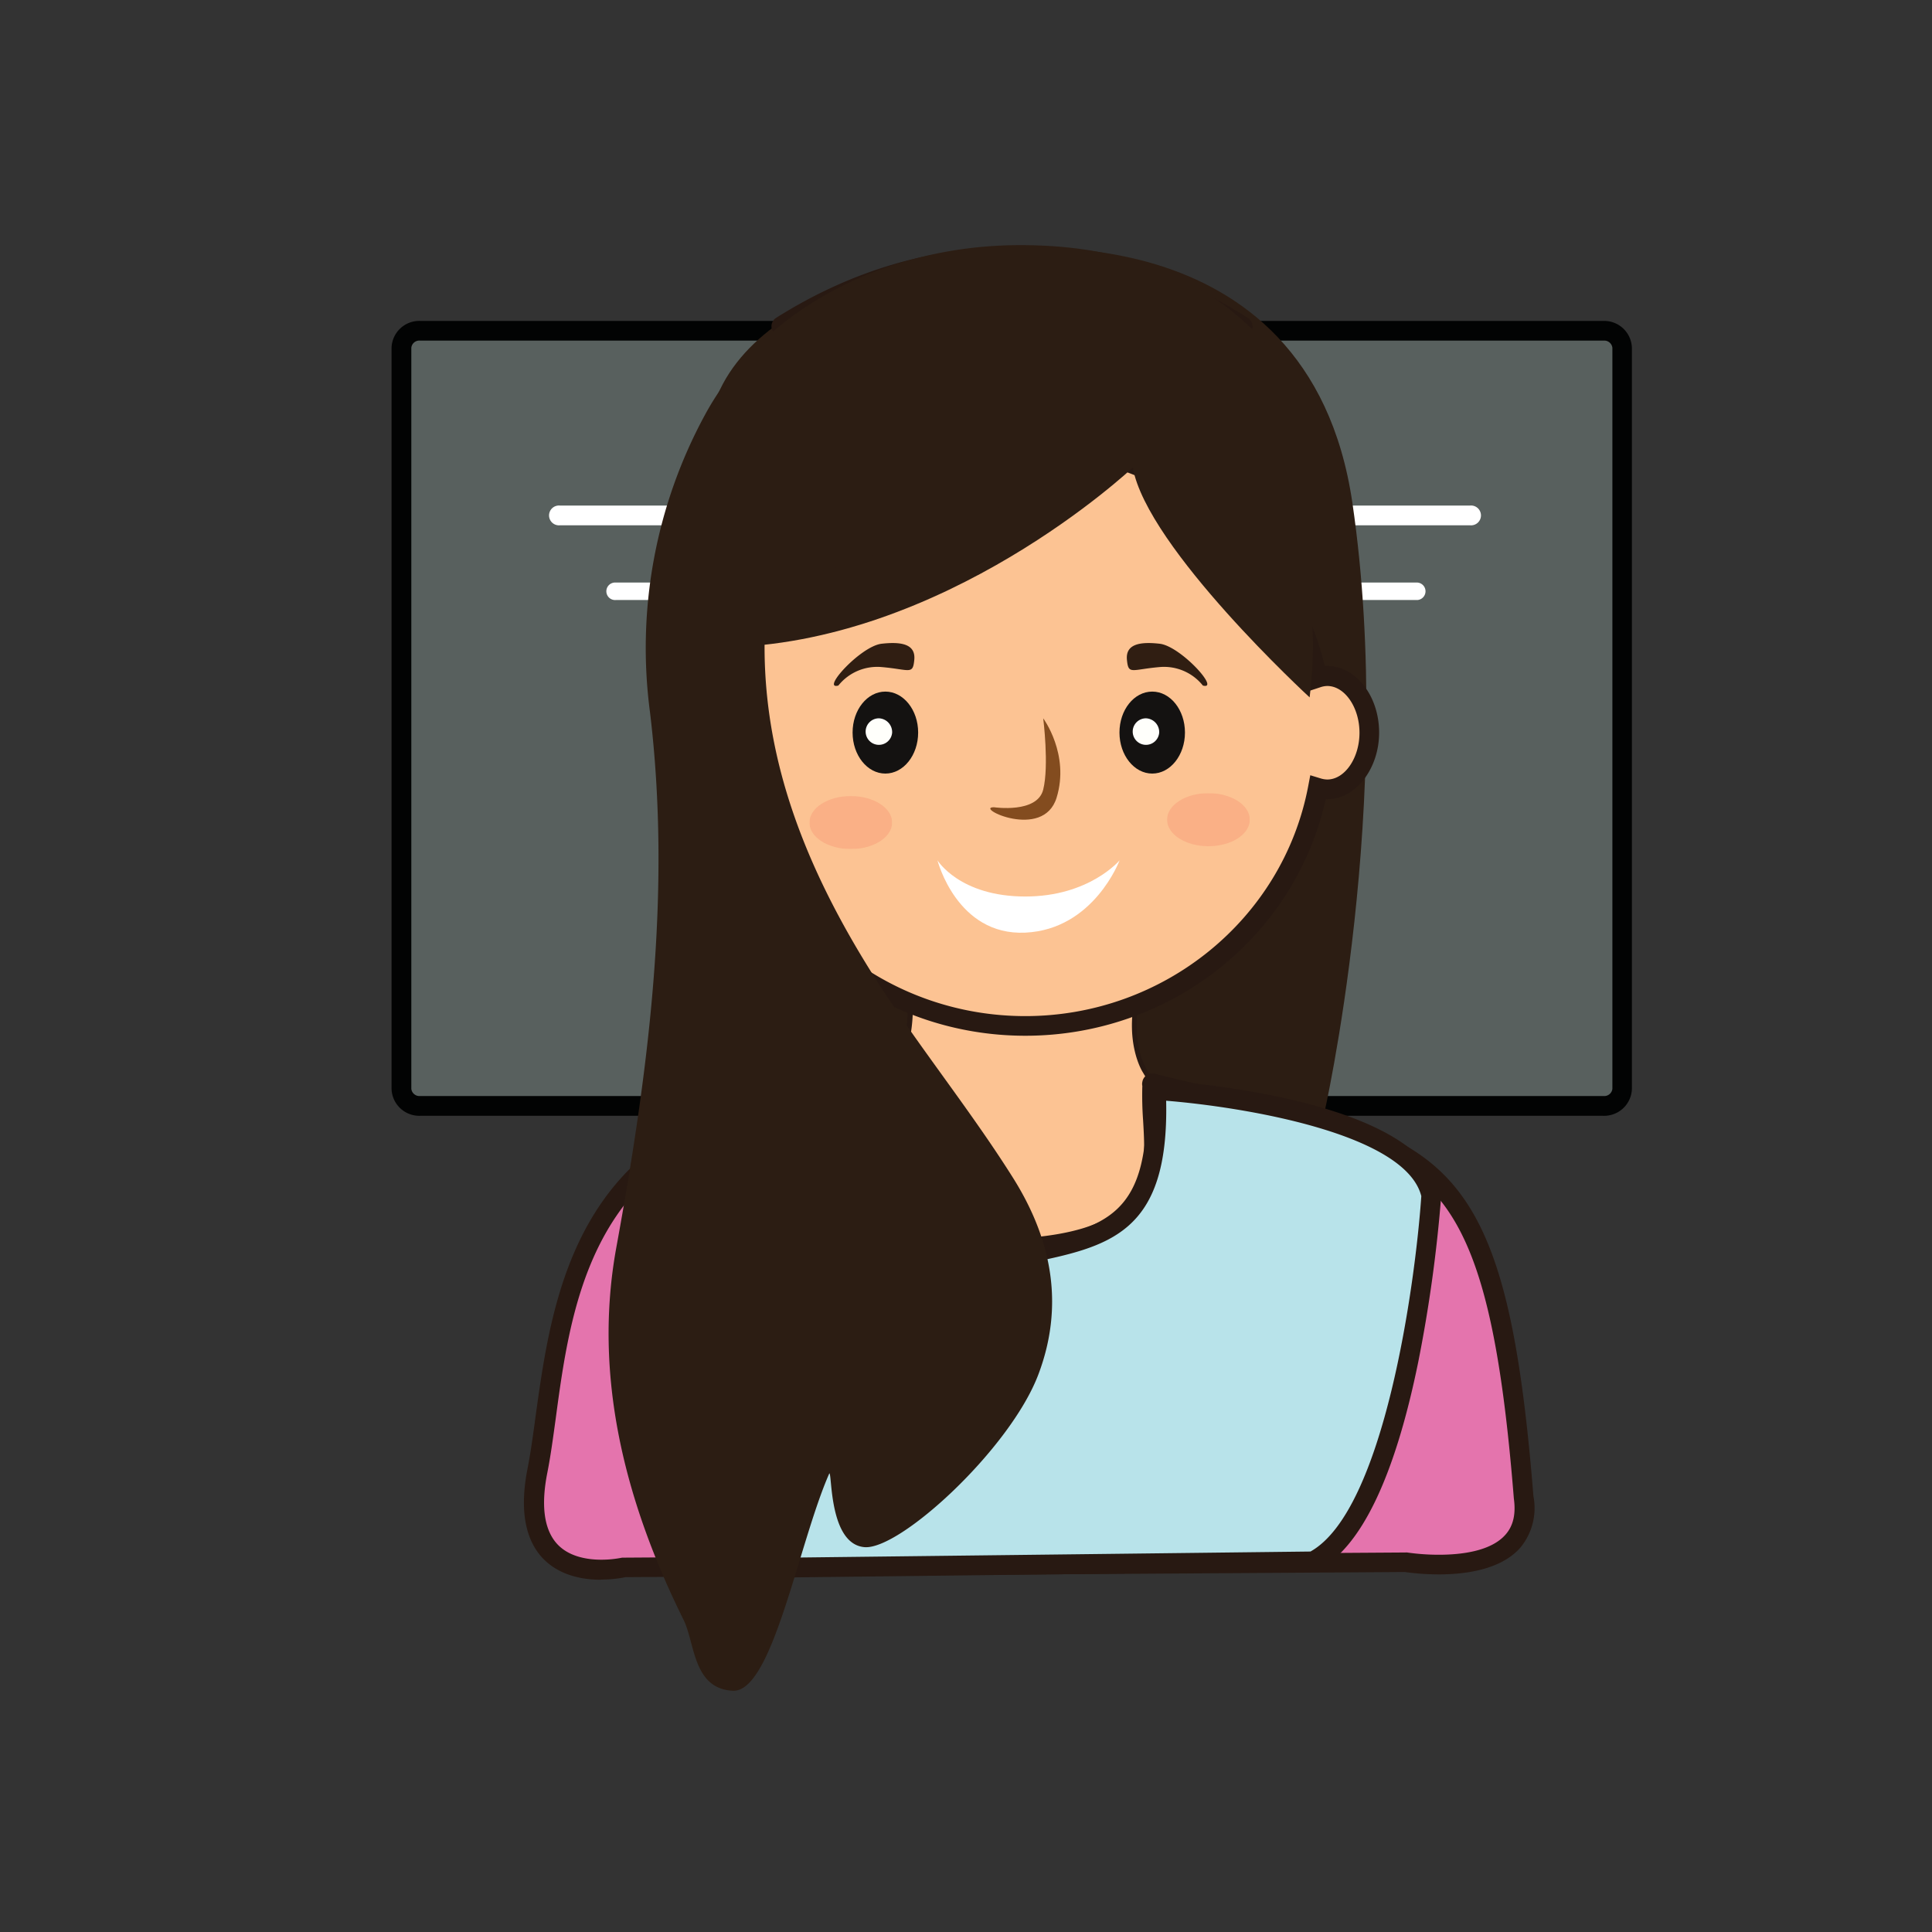 <svg id="teacher" xmlns="http://www.w3.org/2000/svg" xmlns:xlink="http://www.w3.org/1999/xlink" viewBox="0 0 300 300"><rect x="0" y="0" width="300" height="300" fill="#333333" stroke="none"/><defs><style>.cls-1{fill:none;}.cls-2{fill:#58605e;}.cls-3{fill:#020303;}.cls-4{fill:#fff;}.cls-23,.cls-5{fill:#2c1d13;}.cls-6{fill:#fcc393;}.cls-7{fill:#281912;}.cls-8{fill:#141211;}.cls-9{fill:#fffffb;}.cls-10{fill:#834c1f;}.cls-11{clip-path:url(#clip-path);}.cls-12{opacity:0.7;}.cls-13{fill:#f9a880;}.cls-14{clip-path:url(#clip-path-4);}.cls-15{clip-path:url(#clip-path-5);}.cls-16{clip-path:url(#clip-path-6);}.cls-17{fill:#301e12;}.cls-18{fill:#e474ad;}.cls-19{fill:#f7fbf2;}.cls-19,.cls-22,.cls-23{fill-rule:evenodd;}.cls-20{fill:#ea2529;}.cls-21{fill:#9dc495;}.cls-22{fill:#b8e3ea;}</style><clipPath id="clip-path"><rect class="cls-1" x="125.69" y="123.61" width="12.84" height="8.23"/></clipPath><clipPath id="clip-path-4"><rect class="cls-1" x="181.22" y="123.16" width="12.85" height="8.24"/></clipPath><clipPath id="clip-path-5"><rect class="cls-1" x="181.22" y="123.16" width="12.85" height="8.24"/></clipPath><clipPath id="clip-path-6"><rect class="cls-1" x="181.22" y="123.16" width="12.85" height="8.23"/></clipPath></defs><title>teacher</title><path class="cls-2" d="M251.86,169.09a2.78,2.78,0,0,1-2.9,2.63H65.24a2.78,2.78,0,0,1-2.91-2.63V54a2.78,2.78,0,0,1,2.91-2.63H249a2.78,2.78,0,0,1,2.9,2.63"/><path class="cls-3" d="M249,173.26H65.24a4.31,4.31,0,0,1-4.44-4.17V54a4.31,4.31,0,0,1,4.44-4.17H249A4.31,4.31,0,0,1,253.4,54V169.09a4.31,4.31,0,0,1-4.44,4.17M65.24,52.89A1.25,1.25,0,0,0,63.87,54V169.09a1.27,1.27,0,0,0,1.37,1.1H249a1.27,1.27,0,0,0,1.37-1.1V54A1.27,1.27,0,0,0,249,52.89Z"/><path class="cls-4" d="M228.3,81.57H86.92a1.54,1.54,0,1,1,0-3.07H228.3a1.54,1.54,0,1,1,0,3.07"/><path class="cls-4" d="M220.11,93.17H95.63a1.36,1.36,0,1,1,0-2.71H220.11a1.36,1.36,0,0,1,0,2.71"/><path class="cls-5" d="M154.3,38.91S203.21,31.67,210,78.09s-4.49,95.34-4.49,95.34,2.49,4.73-16.72,2-81.86.85-81.86.85-10-66.23,3.74-112.9c6.49-21,43.68-24.46,43.68-24.46"/><path class="cls-6" d="M141.33,155.05s.78,9.83-4.53,12.95-8.46,41.28-8.46,41.28l64,11.6-7-41.87-7.67-12.85s-2.54-4.13-1.11-11.11-35.31-5.61-35.26,0"/><path class="cls-7" d="M192.82,221.36l-.54-.1-64.35-11.67,0-.34c.13-1.57,3.21-38.4,8.64-41.58,5.05-3,4.36-12.49,4.35-12.59a2,2,0,0,1,.66-1.46c2.4-2.42,11.54-3.69,19.32-3.69,3,0,13.06.23,15.53,3.26a2.25,2.25,0,0,1,.51,1.94c-1.39,6.75,1,10.79,1.06,10.83l7.72,13m-57,30,63.14,11.45L185,179.14l-7.63-12.78c-.1-.18-2.6-4.34-1.16-11.39a1.46,1.46,0,0,0-.34-1.29c-1.5-1.84-7.23-3-14.94-3-8.75,0-16.82,1.49-18.77,3.46a1.26,1.26,0,0,0-.44.89c0,.38.73,10.08-4.73,13.28-4.18,2.45-7.33,29.82-8.24,40.63"/><path class="cls-6" d="M206.08,105a5,5,0,0,0-1.54.27C200.31,84.55,181.63,69,159.21,69c-23,0-42,16.43-45.59,37.93a5.08,5.08,0,0,0-2.78-.88c-3.61,0-6.54,3.95-6.54,8.8s2.93,8.8,6.54,8.8a5.21,5.21,0,0,0,3-1c4.07,20.89,22.83,36.69,45.4,36.69s41.48-15.94,45.44-37a4.86,4.86,0,0,0,1.43.22c3.61,0,6.53-3.94,6.53-8.79s-2.92-8.8-6.53-8.8"/><path class="cls-7" d="M159.21,160.83c-22.22,0-41.45-15-46.48-36a6.12,6.12,0,0,1-1.89.3c-4.45,0-8.07-4.64-8.07-10.34s3.62-10.33,8.07-10.33a6,6,0,0,1,1.63.22C117,83,136.35,67.42,159.21,67.42c22.17,0,41.48,15.06,46.5,36l.37,0c4.45,0,8.07,4.64,8.07,10.34s-3.77,10.51-8.29,10.33c-4.75,21.38-24.12,36.74-46.65,36.74M114.87,120l.45,2.32c4,20.55,22.46,35.46,43.89,35.46s40-15,43.93-35.72l.32-1.68,1.64.5a3.7,3.7,0,0,0,1,.16c2.71,0,5-3.33,5-7.26s-2.29-7.26-5-7.26a3.45,3.45,0,0,0-1.06.19l-1.64.54-.34-1.69c-4.16-20.31-22.59-35.05-43.83-35.05-22,0-40.56,15.42-44.07,36.65l-.38,2.3-2-1.26c-3.39-2.16-7,1.75-7,6.63s3.68,8.92,7.09,6.53Z"/><path class="cls-8" d="M142.57,113.75c0,3.52-2.28,6.37-5.09,6.37s-5.09-2.85-5.09-6.37,2.28-6.36,5.09-6.36,5.09,2.85,5.09,6.36"/><path class="cls-9" d="M138.53,113.76a2.06,2.06,0,1,1-2.05-2.22,2.14,2.14,0,0,1,2.05,2.22"/><path class="cls-8" d="M184,113.75c0,3.52-2.28,6.37-5.08,6.37s-5.09-2.85-5.09-6.37,2.27-6.36,5.09-6.36,5.08,2.85,5.08,6.36"/><path class="cls-9" d="M180,113.76a2.06,2.06,0,1,1-2.05-2.22,2.14,2.14,0,0,1,2.05,2.22"/><path class="cls-10" d="M154.36,125.35s6.7,1,7.63-2.74,0-11.07,0-11.07,4.15,5.58,2.08,12.32-12.92,1.44-9.71,1.49"/><g class="cls-11"><g class="cls-12"><g class="cls-11"><g class="cls-11"><path class="cls-13" d="M138.53,127.73c0,2.27-2.87,4.11-6.42,4.11s-6.42-1.84-6.42-4.11,2.87-4.12,6.42-4.12,6.42,1.84,6.42,4.12"/></g></g></g></g><g class="cls-14"><g class="cls-12"><g class="cls-15"><g class="cls-16"><path class="cls-13" d="M194.07,127.28c0,2.28-2.88,4.12-6.42,4.12s-6.43-1.84-6.43-4.12,2.88-4.12,6.43-4.12,6.42,1.85,6.42,4.12"/></g></g></g></g><path class="cls-4" d="M145.57,133.59s3,11.73,13.64,11.23,14.64-11.23,14.64-11.23-4.7,5.62-14.64,5.62c-10.21,0-13.64-5.62-13.64-5.62"/><path class="cls-17" d="M130.18,106.45a7.74,7.74,0,0,1,6.71-2.87c4.39.38,4.85,1.25,5.08-1.12s-1.85-2.87-5.08-2.5-9.48,7.24-6.71,6.49"/><path class="cls-17" d="M186.78,106.45a7.72,7.72,0,0,0-6.7-2.87c-4.4.38-4.86,1.25-5.09-1.12s1.85-2.87,5.09-2.5,9.47,7.24,6.7,6.49"/><path class="cls-18" d="M135.74,170.09S130,194.76,156,193.93c29.25-.94,22.2-15.6,22.95-25.7,0,0-2.69-.5,21.65,5.11s32.19,12.36,35.93,59.14c1.88,13.48-18.34,10.11-18.34,10.11L96.9,243.4s-17.22,4.06-13.48-15,1.4-57.81,52.32-58.28"/><path class="cls-7" d="M93.31,245.3c-4.13,0-7.4-1.33-9.46-3.82-2.44-3-3.1-7.49-1.94-13.41.48-2.44.87-5.26,1.27-8.25C86,199.58,90.11,169,135.73,168.56h0a1.52,1.52,0,0,1,1.2.57,1.58,1.58,0,0,1,.3,1.31c0,.1-2.21,10,2.88,16.38,3,3.71,7.88,5.59,14.6,5.59.4,0,.81,0,1.22,0,9.64-.31,15.85-2.11,19-5.53s2.84-8.24,2.57-12.91a53.47,53.47,0,0,1-.12-5.35,1.34,1.34,0,0,1,0-.6,1.54,1.54,0,0,1,1.52-1.32,2.33,2.33,0,0,1,.37,0,2.15,2.15,0,0,1,.36.11c.94.25,4.95,1.23,21.35,5,25.88,6,33.42,14.18,37.13,60.52a9.63,9.63,0,0,1-2,7.95c-3,3.47-8.57,4.19-12.69,4.19a38,38,0,0,1-5.28-.37l-121,.8a18.74,18.74,0,0,1-3.76.37m40.61-73.63c-41.23,1.16-45,28.51-47.69,48.57-.41,3-.8,5.89-1.3,8.42-1,5-.54,8.63,1.29,10.86s4.87,2.7,7.09,2.7a16.36,16.36,0,0,0,3.24-.32l.34,0,121.28-.8a1.27,1.27,0,0,1,.27,0,34.5,34.5,0,0,0,4.91.35c3.49,0,8.11-.54,10.37-3.14,1.2-1.37,1.61-3.2,1.28-5.59-3.75-46.85-11.56-52.51-34.76-57.86-10-2.3-16.69-3.87-19.83-4.63,0,1.14.07,2.33.14,3.56.29,5.07.62,10.81-3.37,15.17-3.71,4.05-10.63,6.19-21.14,6.52l-1.32,0c-7.72,0-13.44-2.28-17-6.77-4.58-5.77-4.26-13.5-3.79-17.05"/><path class="cls-5" d="M203.36,108.29S178.12,85.08,175.9,72.6c0,0-29.29,27.66-64.16,27.93,0,0,3.69-43.15,43.07-39.41s51.87,19,48.55,47.17"/><path class="cls-19" d="M130,70.39s25.08-11.31,58.38,1l4.61-20.71s-33.56-24-71.68,0"/><path class="cls-7" d="M188.33,72.9a1.6,1.6,0,0,1-.53-.09A88.88,88.88,0,0,0,157,67.17c-15.91,0-26.28,4.58-26.39,4.62a1.54,1.54,0,0,1-2-.78l-8.69-19.73a1.55,1.55,0,0,1,.59-1.92c11.49-7.24,23.72-10.92,36.35-10.92a68.26,68.26,0,0,1,37,11,1.54,1.54,0,0,1,.61,1.58L189.83,71.7a1.52,1.52,0,0,1-1.5,1.2M157,64.1a91.61,91.61,0,0,1,30.25,5.23l4-18a67.15,67.15,0,0,0-34.42-9.84,64.17,64.17,0,0,0-33.59,9.74l7.55,17.15A76.37,76.37,0,0,1,157,64.1"/><polyline class="cls-20" points="164.92 50.18 159.42 50.18 159.42 44.67 154.78 44.67 154.78 50.18 149.28 50.18 149.28 54.81 154.78 54.81 154.78 60.32 159.42 60.32 159.42 54.81 164.92 54.81"/><path class="cls-21" d="M162.85,209.87a3.62,3.62,0,1,1-3.62-3.61,3.61,3.61,0,0,1,3.62,3.61"/><path class="cls-7" d="M159.23,214.76a4.89,4.89,0,1,1,4.89-4.89,4.9,4.9,0,0,1-4.89,4.89m0-7.21a2.33,2.33,0,1,0,2.33,2.32,2.32,2.32,0,0,0-2.33-2.32"/><rect class="cls-21" x="187.64" y="218.41" width="20.64" height="4.95"/><path class="cls-7" d="M208.28,224.64H187.64a1.29,1.29,0,0,1-1.28-1.28v-5a1.28,1.28,0,0,1,1.28-1.28h20.64a1.28,1.28,0,0,1,1.28,1.28v5a1.28,1.28,0,0,1-1.28,1.28m-19.36-2.56H207v-2.4H188.92Z"/><path class="cls-22" d="M112.33,243.52s.32-29.84,25.15-42.07,43.44-1.1,42-32.18c0,0,39.7,2.42,42.77,16.33,0,0-3.28,49.18-18.37,56.86"/><path class="cls-7" d="M110.77,245.08l0-1.58c0-.3.62-30.92,26-43.43,8.2-4,15.86-5.61,22-6.87,12.93-2.67,20.06-4.13,19.17-23.86l-.08-1.7,1.71.09c4.18.26,40.94,2.92,44.17,17.54l.05.21v.22a220,220,0,0,1-3.56,25.76c-3.68,18.07-9,29-15.65,32.36l-.33.16m-23.17-73.06c.45,20.74-8.89,22.66-21.68,25.28-6.3,1.3-13.44,2.76-21.28,6.63-20.5,10.1-23.71,32.94-24.21,39.14l89.58-1.05c11.46-6.4,16.29-41.7,17.21-55.19-2.5-9.83-28-13.87-39.62-14.81"/><path class="cls-23" d="M197.5,83.29c4.67-19.11,16.05-2.3,5.77-20.48-8.32-14.72-21.88-25-45.66-24.74-20.87.25-39.55,10.44-48.16,26.38a75.84,75.84,0,0,0-8.52,46.13c3.37,28-.19,55.49-5.23,83.14-3.59,19.71,1.18,39.13,10.45,57.82,1.77,3.58,1.44,10.68,7.63,11s10.2-22.91,15-33.76c.44,0-.06,11,5.46,11.46s22.64-15.28,27-26.82c4-10.59,2.19-20.76-3.91-30.48-5.23-8.32-11.41-16.32-17.08-24.49-14.63-21.09-24.31-43-20.81-68.33,10.49,0,46.81-15.3,54.74-21.19"/></svg>